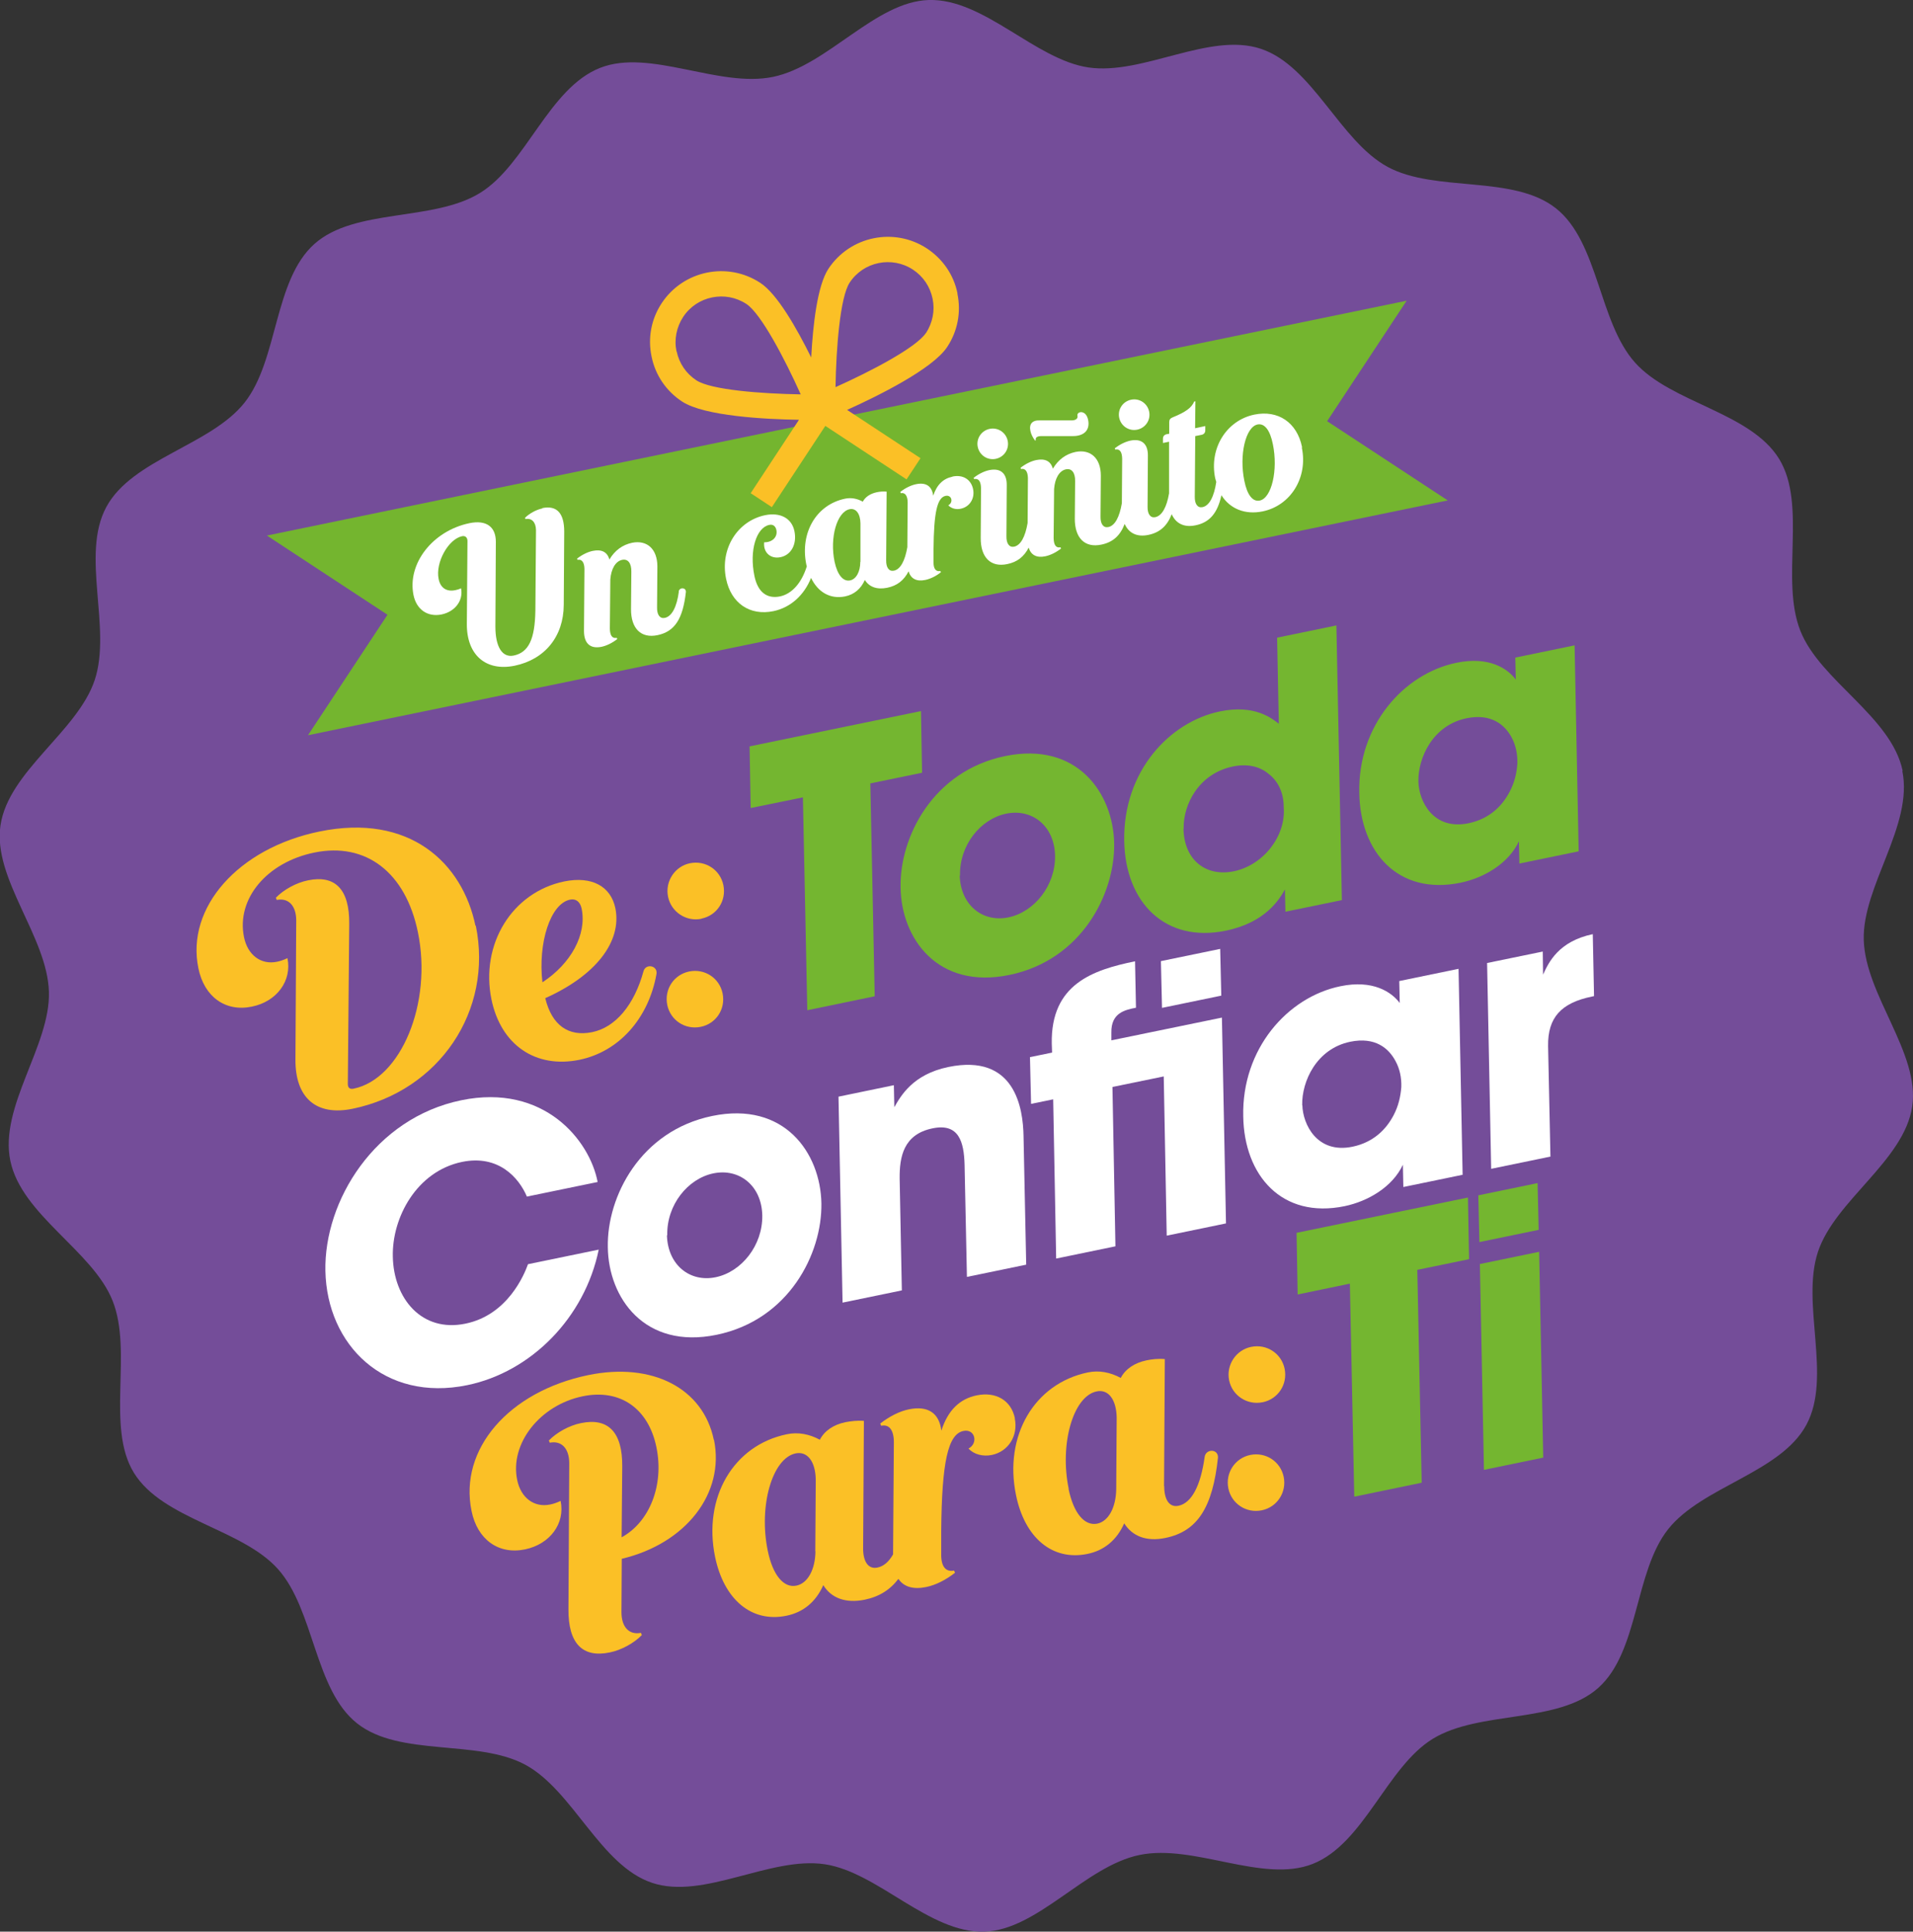 <?xml version="1.0" encoding="UTF-8"?>
<svg id="Capa_2" data-name="Capa 2" xmlns="http://www.w3.org/2000/svg" viewBox="0 0 121.99 123.14">
  <rect x="0" y="0" width="121.99" height="123.14" fill="#333333" stroke="none"/>
  <defs>
    <style>
      .cls-1 {
        fill: #74b52f;
      }

      .cls-2 {
        fill: #fff;
      }

      .cls-3 {
        fill: #74b630;
      }

      .cls-4 {
        fill: #fbc026;
      }

      .cls-5 {
        fill: #744d99;
      }
    </style>
  </defs>
  <g id="Capa_1-2" data-name="Capa 1">
    <g>
      <path class="cls-5" d="M121.31,49.15c.71,3.47-2.56,7.35-2.46,10.77.1,3.52,3.59,7.21,3.09,10.61-.51,3.46-4.92,5.99-6.01,9.27-1.1,3.31.91,7.98-.74,11.03-1.65,3.06-6.66,3.93-8.82,6.66-2.15,2.72-1.85,7.79-4.45,10.11-2.58,2.3-7.58,1.42-10.56,3.25-2.93,1.8-4.38,6.68-7.65,7.97-3.18,1.26-7.57-1.29-11.04-.57-3.47.71-6.49,4.79-9.91,4.89-3.52.1-6.78-3.8-10.18-4.3-3.46-.51-7.71,2.28-10.99,1.19-3.31-1.1-5.04-5.88-8.09-7.53-3.06-1.65-8-.48-10.73-2.64-2.72-2.15-2.72-7.23-5.04-9.83-2.3-2.58-7.35-3.16-9.19-6.14-1.8-2.93-.06-7.7-1.36-10.97-1.26-3.18-5.8-5.46-6.52-8.92s2.56-7.35,2.46-10.77c-.1-3.52-3.59-7.21-3.09-10.61.51-3.46,4.92-5.99,6.01-9.27,1.1-3.31-.91-7.98.74-11.03,1.65-3.06,6.66-3.93,8.82-6.66,2.15-2.72,1.85-7.79,4.45-10.11,2.58-2.3,7.58-1.41,10.56-3.25,2.93-1.8,4.38-6.68,7.65-7.97,3.18-1.26,7.57,1.29,11.04.57S55.81.1,59.23,0c3.52-.1,6.78,3.8,10.18,4.3,3.46.51,7.71-2.28,10.99-1.19,3.31,1.1,5.04,5.88,8.09,7.53,3.06,1.65,8,.48,10.73,2.64,2.72,2.15,2.72,7.23,5.04,9.83,2.3,2.58,7.35,3.16,9.19,6.14,1.8,2.93.06,7.7,1.36,10.97,1.26,3.18,5.8,5.46,6.52,8.92Z"/>
      <polygon class="cls-1" points="92.32 31.9 52.79 40.04 19.64 46.87 24.71 39.19 17.02 34.14 50.17 27.31 89.7 19.17 84.63 26.85 92.32 31.9"/>
      <g>
        <path class="cls-4" d="M30.34,59c1.12,5.43-2.33,10.54-7.85,11.68-2.31.48-3.67-.68-3.65-3.15l.05-8.85c0-.94-.49-1.46-1.24-1.31l-.06-.14c.49-.51,1.3-.96,2.05-1.11,1.74-.36,2.65.58,2.63,2.77l-.09,10.21c0,.25.13.35.37.3,3.03-.62,5.03-5.47,4.1-9.97-.78-3.81-3.31-5.76-6.61-5.08-3.03.62-4.98,2.96-4.48,5.39.23,1.14,1.08,1.78,2.1,1.57.21-.04.44-.12.67-.23.3,1.44-.68,2.77-2.27,3.09-1.68.35-3.04-.62-3.41-2.45-.8-3.87,2.55-7.65,7.71-8.71,5.76-1.19,9.13,2,9.96,6.01Z"/>
        <path class="cls-4" d="M39.24,57.89c.44,2.16-1.3,4.33-4.47,5.74.42,1.73,1.48,2.47,2.98,2.17s2.7-1.74,3.29-3.9c.15-.5.93-.35.82.21-.51,2.82-2.39,4.93-4.91,5.45-2.79.57-5.01-.94-5.61-3.85-.72-3.51,1.31-6.83,4.64-7.52,1.77-.36,2.97.32,3.26,1.7ZM37.09,57.92c-.09-.42-.35-.65-.74-.57-1.26.26-2.05,2.77-1.76,5.27,1.82-1.19,2.84-3.05,2.5-4.7Z"/>
        <path class="cls-4" d="M44.68,65.46c-.99.2-1.93-.42-2.13-1.4-.2-.99.42-1.93,1.4-2.13.99-.2,1.93.42,2.13,1.4.2.99-.41,1.93-1.4,2.13ZM44.73,58.57c-.96.2-1.93-.42-2.13-1.41-.2-.99.45-1.94,1.4-2.13.99-.2,1.93.42,2.13,1.4.2.99-.41,1.93-1.4,2.13Z"/>
        <path class="cls-3" d="M51.2,50.83l-3.33.68-.07-3.93,10.93-2.25.07,3.93-3.3.68.28,13.57-4.3.89-.28-13.57Z"/>
        <path class="cls-3" d="M57.43,56.55c-.06-3.19,2.06-7.4,6.66-8.35,4.6-.95,6.9,2.36,6.96,5.57.05,3.22-2.08,7.43-6.68,8.38-4.6.95-6.9-2.35-6.94-5.57v-.02ZM61.2,55.82c.06,1.89,1.47,3,3.11,2.66,1.64-.34,3-2.02,2.97-3.93-.04-1.92-1.48-3.02-3.12-2.68-1.64.34-2.98,2.01-2.94,3.93l-.02.03Z"/>
        <path class="cls-3" d="M85.57,57.38l-3.6.74-.03-1.42c-.35.62-1.23,2.11-3.78,2.63-3.83.79-6.4-1.77-6.47-5.72-.08-4.45,2.9-7.6,6.11-8.26,2.23-.46,3.32.46,3.75.79l-.03-1.42-.08-4.07,3.78-.78.35,17.5ZM75.47,52.83c.04,2.01,1.44,3.08,3.22,2.71.91-.19,1.75-.74,2.33-1.48.58-.74.92-1.66.84-2.62,0-.95-.39-1.68-.98-2.12-.57-.48-1.37-.64-2.25-.46-2.19.45-3.18,2.43-3.15,3.95v.02Z"/>
        <path class="cls-3" d="M100.67,54.27l-3.78.78-.03-1.42c-.66,1.42-2.23,2.33-3.71,2.64-4.01.83-6.41-1.96-6.47-5.72-.1-4.3,2.83-7.61,6.2-8.3,2.07-.43,3.26.37,3.78,1.07l-.03-1.4,3.78-.78.26,13.12ZM90.45,49.84c.03,1.2.92,3.11,3.2,2.64,1.34-.28,2.15-1.11,2.62-2.01.31-.59.45-1.18.49-1.79.02-.6-.1-1.17-.36-1.66-.43-.81-1.3-1.56-2.89-1.23-2.16.45-3.09,2.54-3.06,4.03v.02Z"/>
        <path class="cls-2" d="M38.18,79.66c-.89,4.34-4.31,7.8-8.38,8.64-5.28,1.09-8.95-2.55-9.05-7.28-.09-4.47,3.15-9.74,8.66-10.88,5.28-1.09,8.2,2.56,8.7,5.21l-4.51.93c-.51-1.2-1.81-2.69-4.14-2.21-2.89.6-4.47,3.55-4.41,6.04.05,2.65,1.83,4.85,4.63,4.27,2.69-.55,3.75-3.12,3.99-3.79l4.51-.93Z"/>
        <path class="cls-2" d="M38.76,79.49c-.06-3.19,2.06-7.4,6.66-8.35,4.6-.95,6.9,2.36,6.96,5.57.05,3.22-2.08,7.43-6.68,8.38-4.6.95-6.9-2.36-6.94-5.58v-.02ZM42.53,78.76c.06,1.89,1.47,3,3.11,2.66,1.64-.34,3-2.02,2.97-3.94-.04-1.91-1.48-3.02-3.12-2.68-1.64.34-2.98,2.02-2.94,3.93l-.02.03Z"/>
        <path class="cls-2" d="M53.47,69.91l3.53-.73.03,1.4c.42-.73,1.18-2.09,3.44-2.56,4.26-.88,4.77,2.63,4.8,4.4l.17,8.2-3.78.78-.15-7.16c-.04-1.44-.36-2.66-2.04-2.31-1.87.38-2.11,1.84-2.1,3.19l.14,7.14-3.78.78-.26-13.12Z"/>
        <path class="cls-2" d="M70.94,69.3l.19,10.15-3.78.78-.19-10.15-1.41.29-.07-2.98,1.41-.29-.02-.57c-.07-3.81,2.64-4.7,5.31-5.25l.06,2.96c-.71.14-1.59.33-1.57,1.58v.5s7.05-1.45,7.05-1.45l.26,13.12-3.78.78-.19-10.15-3.26.67ZM74.1,64.25l-.07-2.98,3.78-.78.07,2.98-3.78.78Z"/>
        <path class="cls-2" d="M93.27,74.89l-3.78.78-.03-1.42c-.66,1.42-2.23,2.33-3.71,2.64-4.01.83-6.41-1.96-6.47-5.72-.1-4.3,2.82-7.61,6.2-8.3,2.07-.43,3.26.37,3.78,1.07l-.03-1.4,3.78-.78.26,13.12ZM83.05,70.46c.03,1.2.93,3.11,3.2,2.64,1.34-.28,2.15-1.11,2.62-2.01.31-.59.44-1.18.49-1.79.02-.6-.1-1.17-.37-1.66-.43-.81-1.29-1.56-2.89-1.23-2.16.45-3.09,2.54-3.06,4.03v.02Z"/>
        <path class="cls-2" d="M94.83,61.39l3.55-.73.02,1.47c.36-.79.99-2.12,3.17-2.58l.08,3.95-.14.03c-1.94.4-2.82,1.32-2.79,3.16l.15,7.04-3.78.78-.26-13.12Z"/>
        <path class="cls-4" d="M45.53,91.78c.7,3.42-1.79,6.62-5.88,7.59l-.02,3.41c0,.94.49,1.46,1.24,1.31l.06.14c-.49.51-1.3.96-2.05,1.11-1.74.36-2.65-.58-2.63-2.77l.05-9.29c0-.94-.49-1.46-1.24-1.31l-.06-.14c.49-.51,1.3-.96,2.05-1.11,1.74-.36,2.65.58,2.63,2.77l-.04,4.51c1.77-.96,2.72-3.31,2.22-5.74-.51-2.49-2.33-3.74-4.7-3.25-2.73.56-4.66,3.02-4.18,5.33.23,1.14,1.08,1.78,2.1,1.57.21-.04.44-.12.67-.23.3,1.44-.68,2.76-2.27,3.09-1.68.35-3.04-.62-3.41-2.45-.81-3.93,2.37-7.61,7.44-8.66,4.08-.84,7.33.83,8.01,4.13Z"/>
        <path class="cls-4" d="M64.72,90.42c-.23-1.14-1.2-1.72-2.43-1.47-1.08.22-1.84.94-2.26,2.25-.14-1.13-.86-1.6-2.06-1.36-.6.12-1.25.45-1.84.91l.06.14c.51-.11.81.27.81,1.05l-.05,7.15c-.27.47-.6.76-1,.84-.57.12-.92-.37-.91-1.25l.05-8.1c-.41-.04-.84.02-1.17.08-.78.16-1.35.56-1.64,1.12-.67-.36-1.38-.5-2.1-.35-3.42.7-5.36,4.04-4.58,7.82.56,2.7,2.31,4.21,4.55,3.75,1.08-.22,1.88-.89,2.35-1.95.51.83,1.43,1.17,2.63.93.93-.19,1.63-.63,2.16-1.33.34.51.95.69,1.77.52.6-.12,1.25-.45,1.84-.91l-.06-.14c-.54.11-.84-.27-.82-1.08v-1.47c.04-4.38.43-6.15,1.42-6.35.75-.15.95.8.32,1.12.33.37.92.53,1.49.41,1.05-.22,1.69-1.22,1.46-2.33ZM52,98.89c-.01,1.16-.49,2.04-1.21,2.19-.81.17-1.51-.66-1.83-2.22-.59-2.85.28-5.9,1.78-6.21.75-.15,1.26.52,1.28,1.67l-.03,4.57Z"/>
        <path class="cls-4" d="M74.24,94.74c0,.88.34,1.37.91,1.25.84-.17,1.42-1.29,1.67-3.12.08-.52.86-.52.85.04-.34,3.2-1.31,4.71-3.35,5.13-1.2.25-2.11-.1-2.63-.93-.47,1.06-1.27,1.73-2.35,1.95-2.25.46-4-1.05-4.55-3.75-.78-3.78,1.16-7.11,4.58-7.82.72-.15,1.43-.01,2.1.35.29-.56.87-.96,1.64-1.12.33-.07.76-.12,1.17-.08l-.05,8.1ZM68.14,94.91c.32,1.56,1.02,2.38,1.83,2.22.72-.15,1.19-1.03,1.21-2.19l.03-4.57c-.02-1.15-.53-1.83-1.28-1.67-1.5.31-2.37,3.36-1.78,6.21Z"/>
        <path class="cls-4" d="M80.46,96.28c-.99.2-1.93-.42-2.13-1.4s.42-1.93,1.4-2.13c.99-.2,1.93.42,2.13,1.4s-.42,1.93-1.4,2.13ZM80.51,89.39c-.96.2-1.93-.41-2.13-1.4-.2-.99.45-1.94,1.41-2.13.99-.2,1.93.42,2.13,1.4.2.99-.42,1.93-1.4,2.13Z"/>
        <path class="cls-3" d="M86.08,81.83l-3.33.69-.07-3.93,10.93-2.25.07,3.93-3.3.68.28,13.57-4.3.89-.28-13.57Z"/>
        <path class="cls-3" d="M94.27,76.2l3.78-.78.07,2.98-3.78.78-.07-2.98ZM94.37,80.58l3.78-.78.26,13.12-3.78.78-.26-13.12Z"/>
      </g>
      <g>
        <path class="cls-2" d="M34.59,32.41c-.4.08-.84.33-1.11.6l.03.08c.4-.08.66.2.67.7l-.04,5.14c-.03,1.82-.43,2.66-1.38,2.86-.73.15-1.17-.55-1.17-1.85l.03-5.4c0-.96-.61-1.41-1.68-1.19-2.36.49-3.98,2.59-3.57,4.59.19.92.9,1.41,1.79,1.23.86-.18,1.4-.89,1.24-1.67-.12.06-.25.1-.36.12-.56.12-.96-.14-1.07-.72-.21-1.03.61-2.53,1.5-2.72.21-.04.36.09.34.37l-.04,5.23c-.01,1.97,1.21,3.03,3.04,2.66,1.94-.4,3.13-1.87,3.14-3.88l.03-4.67c0-1.18-.47-1.69-1.4-1.5Z"/>
        <path class="cls-2" d="M43.29,37.71c-.13.99-.45,1.59-.9,1.68-.31.06-.5-.2-.49-.67l.02-2.61c0-1.1-.65-1.7-1.61-1.51-.61.13-1.1.48-1.45,1.07-.13-.48-.49-.67-1.07-.55-.32.07-.67.24-.99.49l.03.08c.27-.06.43.15.44.57l-.03,3.96c0,.81.41,1.16,1.13,1.01.32-.07.67-.24.99-.49l-.03-.08c-.29.06-.43-.15-.44-.58l.03-3.14c.05-.67.33-1.16.75-1.25.37-.08.6.21.59.75l-.02,2.38c-.01,1.25.64,1.89,1.69,1.67,1.1-.23,1.62-1.04,1.81-2.76,0-.3-.42-.3-.46-.02Z"/>
        <path class="cls-2" d="M60.73,30.39c-.58.12-.99.51-1.22,1.21-.08-.61-.46-.87-1.11-.73-.32.07-.67.24-.99.49l.03.08c.27-.06.43.15.44.57l-.02,2.87c-.15.87-.44,1.42-.86,1.5-.31.06-.5-.2-.49-.67l.03-4.37c-.22-.02-.45,0-.63.04-.42.09-.73.3-.89.6-.36-.2-.75-.27-1.13-.19-1.84.38-2.89,2.18-2.47,4.21,0,.03.02.06.03.1-.33,1.06-.95,1.76-1.71,1.92-.84.17-1.42-.28-1.63-1.3-.34-1.63.12-3.09.95-3.26.23-.05.4.08.45.33.09.44-.26.79-.78.78-.07.65.41,1.08,1.04.95.69-.14,1.06-.84.89-1.66-.17-.83-.91-1.21-1.86-1.02-1.79.37-2.89,2.16-2.5,4.05.32,1.57,1.52,2.38,3.02,2.07,1.1-.23,1.96-1.02,2.4-2.12.44.91,1.22,1.37,2.17,1.18.58-.12,1.01-.48,1.26-1.05.28.45.77.63,1.42.5.64-.13,1.07-.47,1.37-1.05.14.47.5.67,1.07.55.32-.07.68-.24.99-.49l-.03-.08c-.29.06-.45-.14-.44-.58v-.79c.02-2.36.23-3.31.77-3.42.4-.08.51.43.17.6.18.2.5.29.8.22.57-.12.91-.66.78-1.26-.13-.61-.65-.93-1.31-.79ZM54.86,35.82c0,.62-.26,1.1-.65,1.18-.44.09-.81-.35-.99-1.19-.32-1.54.15-3.18.96-3.35.4-.08.68.28.69.9v2.46Z"/>
        <path class="cls-2" d="M63.5,29.25c.53-.11.87-.62.76-1.15-.11-.53-.62-.87-1.15-.76-.53.11-.87.62-.76,1.15.11.53.62.87,1.15.76Z"/>
        <path class="cls-2" d="M72.52,27.39c.53-.11.87-.62.76-1.15-.11-.53-.62-.87-1.15-.76-.53.11-.87.62-.76,1.15.11.53.62.87,1.15.76Z"/>
        <path class="cls-2" d="M83.03,28.5c-.32-1.57-1.53-2.38-3.04-2.07-1.79.37-2.89,2.16-2.5,4.05.02.09.05.16.07.24-.14.94-.44,1.52-.88,1.61-.31.06-.5-.2-.49-.67l.03-3.86.4-.08c.15-.03.24-.13.24-.29v-.27s-.65.14-.65.14l.02-1.72-.08.02c-.16.39-.54.67-1.38,1.01-.14.06-.21.14-.21.3v.74s-.16.03-.16.03c-.15.03-.24.13-.24.29v.27s.39-.08.39-.08v3.29c-.15.88-.45,1.43-.88,1.52-.31.06-.5-.2-.49-.67l.02-3.25c.01-.76-.4-1.11-1.12-.96-.32.07-.67.24-.99.49l.03.08c.29-.06.43.15.44.58l-.02,2.84c-.15.88-.44,1.44-.87,1.52-.31.06-.5-.2-.49-.67l.02-2.61c0-1.1-.65-1.7-1.61-1.51-.61.13-1.1.48-1.45,1.07-.13-.48-.49-.67-1.07-.55-.32.07-.67.24-.99.49l.03.08c.27-.06.43.15.44.57l-.02,2.87c-.15.88-.44,1.42-.86,1.51-.31.06-.5-.2-.49-.67l.02-3.25c.01-.76-.4-1.11-1.12-.96-.32.07-.67.24-.99.49l.03.08c.29-.06.43.15.44.58l-.02,3.17c-.01,1.25.64,1.89,1.69,1.67.64-.13,1.07-.47,1.37-1.05.14.47.5.67,1.07.55.32-.07.67-.24.99-.49l-.03-.08c-.29.06-.43-.15-.44-.58l.03-3.14c.05-.67.33-1.16.75-1.25.37-.08.6.21.59.75l-.02,2.38c-.01,1.25.64,1.89,1.69,1.67.73-.15,1.2-.56,1.49-1.32.26.59.79.85,1.51.7.73-.15,1.2-.57,1.49-1.32.26.59.79.86,1.51.71.9-.18,1.41-.77,1.66-1.92.55.87,1.51,1.26,2.63,1.03,1.79-.37,2.89-2.16,2.5-4.05ZM80.33,31.91c-.45.09-.8-.36-.98-1.26-.34-1.65.08-3.43.84-3.59.45-.09.8.36.98,1.26.34,1.65-.08,3.44-.84,3.59Z"/>
        <path class="cls-2" d="M66,28.09l.05-.02c-.04-.18.09-.27.36-.27h1.95c.77.02,1.16-.38,1.03-1.03-.14-.68-.74-.55-.68-.27.04.19-.12.31-.41.3h-2c-.47-.02-.69.23-.59.68.04.2.15.42.3.61Z"/>
      </g>
      <path class="cls-4" d="M61.06,18.71c-.24-1.19-.94-2.2-1.95-2.87-2.09-1.37-4.9-.79-6.28,1.29-.71,1.07-.99,3.58-1.1,5.66-.92-1.86-2.17-4.06-3.25-4.76-2.09-1.37-4.9-.79-6.28,1.29-.67,1.01-.9,2.22-.65,3.41.24,1.19.94,2.21,1.95,2.87,1.42.93,5.33,1.13,7.45,1.16l-3.08,4.68,1.35.89,3.41-5.18,5.18,3.41.89-1.35-4.68-3.08c1.93-.87,5.45-2.6,6.38-4.01h0c.67-1.01.9-2.22.65-3.41ZM43.14,22.4c-.16-.76,0-1.54.42-2.19.44-.67,1.11-1.1,1.85-1.25s1.52-.02,2.19.42c.93.61,2.45,3.51,3.46,5.76-2.47-.04-5.73-.28-6.66-.9-.65-.43-1.09-1.08-1.25-1.84ZM59.05,21.22h0c-.61.93-3.51,2.45-5.77,3.46.04-2.47.29-5.73.9-6.66.44-.67,1.11-1.1,1.85-1.25.73-.15,1.52-.02,2.19.42.65.43,1.09,1.08,1.25,1.85.16.76,0,1.54-.42,2.19Z"/>
    </g>
  </g>
</svg>
